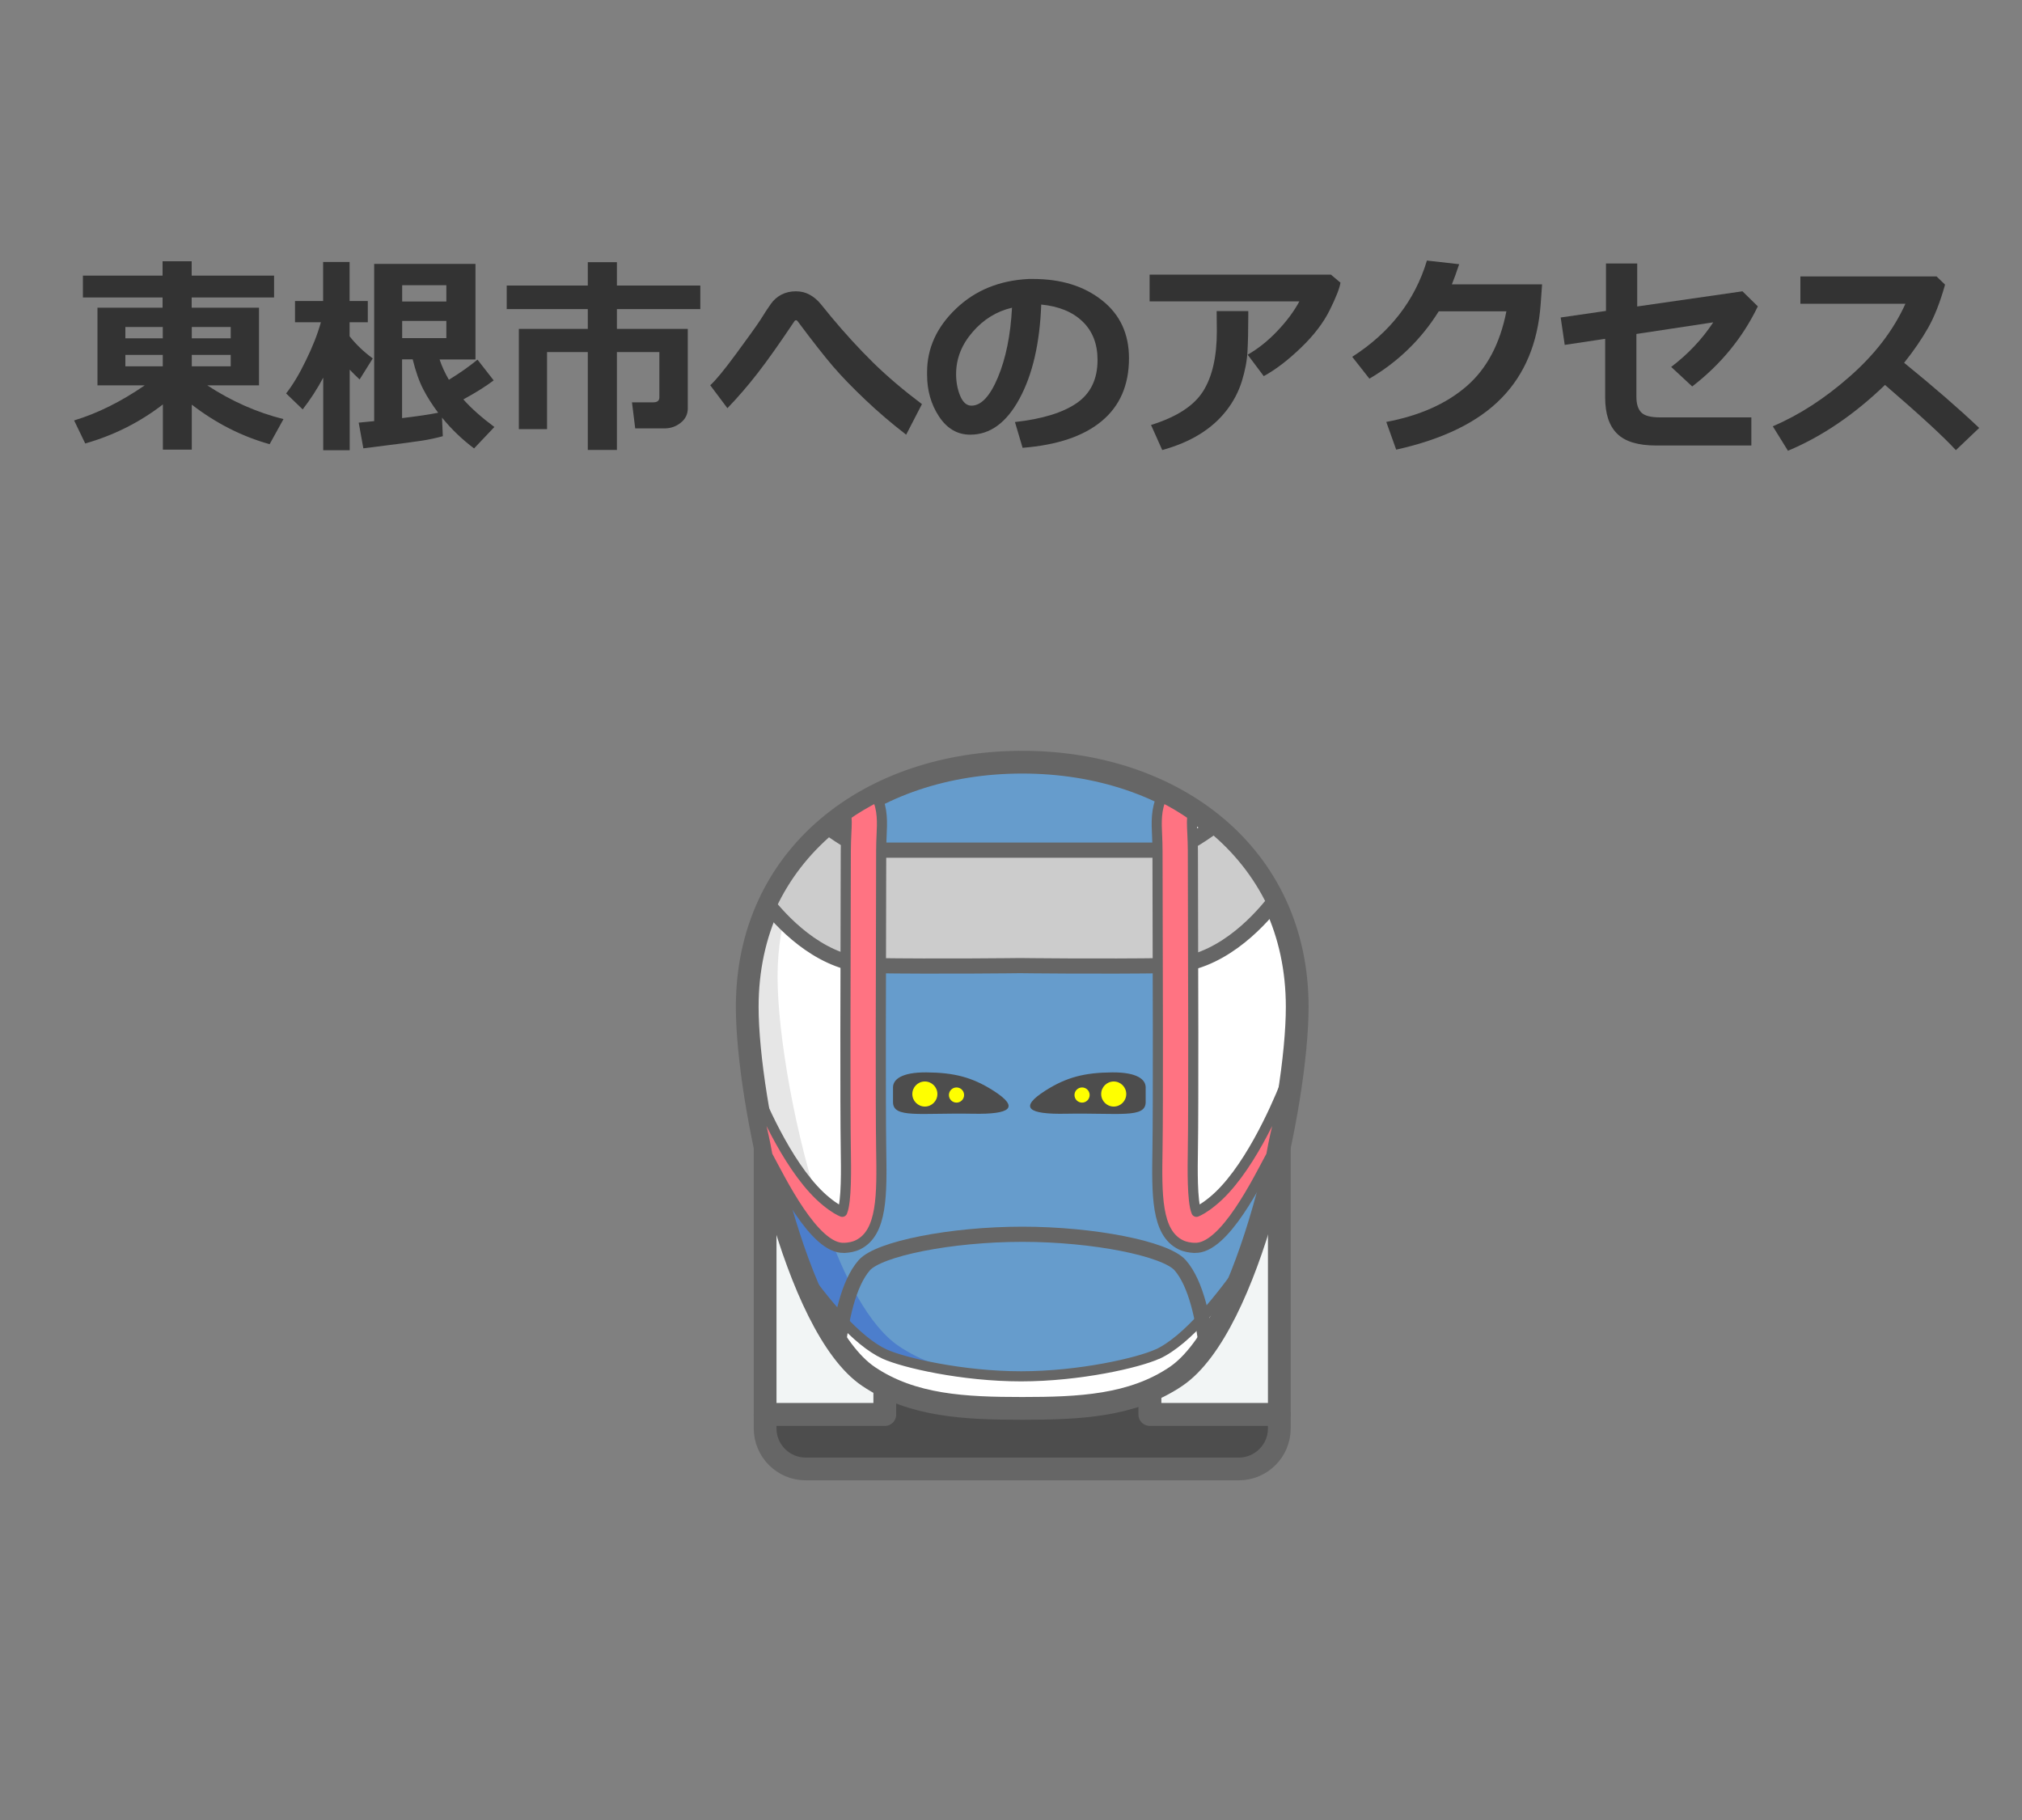 <?xml version="1.0" encoding="UTF-8"?><svg id="_レイヤー_1" xmlns="http://www.w3.org/2000/svg" width="200" height="180" xmlns:xlink="http://www.w3.org/1999/xlink" viewBox="0 0 200 180"><rect x="0" y="0" width="200" height="180" fill="#808080" stroke="none"/><defs><style>.cls-1{clip-path:url(#clippath);}.cls-2,.cls-3,.cls-4{fill:none;}.cls-2,.cls-5,.cls-6,.cls-7,.cls-8,.cls-9,.cls-10,.cls-11,.cls-12,.cls-13{stroke-width:0px;}.cls-3,.cls-14,.cls-15,.cls-4,.cls-16,.cls-17,.cls-18{stroke:#666;stroke-linejoin:round;}.cls-3,.cls-15,.cls-16{stroke-width:2.25px;}.cls-14{fill:#ccc;}.cls-14,.cls-4{stroke-width:1.5px;}.cls-15{fill:#f2f5f5;}.cls-16,.cls-6{fill:#4d4d4d;}.cls-17{fill:#ff7382;}.cls-18,.cls-10{fill:#fff;}.cls-5{fill:#4c7ecc;}.cls-7{fill:#54966a;}.cls-8{fill:#666;}.cls-9{fill:#333;}.cls-11{fill:#ff0;}.cls-12{fill:#e6e6e6;}.cls-13{fill:#669ccc;}</style><clipPath id="clippath"><rect class="cls-2" x="251.5" y="2" width="256" height="373.1" rx="14" ry="14"/></clipPath></defs><path class="cls-15" d="M87.52,132.89h26.21v7.01h12.81v-28.87c0-2.2-1.8-4-4-4h-42.86c-2.2,0-4,1.8-4,4v28.87h11.84v-7.01Z"/><path class="cls-16" d="M113.73,139.9v-7.01h-26.21v7.01h-11.84v1.38c0,2.2,1.8,4,4,4h42.86c2.2,0,4-1.8,4-4v-1.38h-12.81Z"/><path class="cls-10" d="M116.35,84.07c0,3.16.1,23.71,0,29.55-.1,5.84-.07,10.44,4.79,6.51,2.26-1.82,4.21-4.93,5.62-7.67,1-4.95,1.54-9.59,1.54-12.77,0-9.22-4.6-16.24-11.62-20.28-.66,1.02-.33,2.52-.33,4.65Z"/><path class="cls-10" d="M80.63,120.13c4.86,3.93,4.88-.67,4.79-6.51-.1-5.84,0-26.39,0-29.55,0-2,.29-3.44-.22-4.46-6.83,4.07-11.28,11.01-11.28,20.09,0,3.46.65,8.67,1.83,14.12,1.33,2.35,3,4.78,4.89,6.31Z"/><path class="cls-12" d="M81.74,82.1c-4.84,4.17-7.83,10.16-7.83,17.6,0,3.46.65,8.67,1.83,14.12,1.33,2.35,3,4.78,4.89,6.31.33.26.63.48.91.67-2.92-8.36-4.63-18.6-4.63-24.22s1.79-10.63,4.83-14.48Z"/><path class="cls-13" d="M121.14,120.13c-4.86,3.93-4.88-.67-4.79-6.51.1-5.84,0-26.39,0-29.55,0-2.13-.33-3.64.33-4.65-4.41-2.54-9.78-3.91-15.58-3.91s-11.44,1.44-15.91,4.11c.51,1.01.22,2.46.22,4.46,0,3.16-.1,23.71,0,29.55.1,5.84.07,10.44-4.79,6.51-1.89-1.53-3.56-3.96-4.89-6.31.83,3.83,1.92,7.77,3.23,11.3,2.59,3.69,5.77,7.52,8.54,8.79,1.89.86,7.69,2.2,13.49,2.2s11.6-1.34,13.49-2.2c2.94-1.35,6.34-5.58,9.01-9.47,1.36-3.78,2.46-7.98,3.27-11.98-1.42,2.73-3.36,5.84-5.62,7.67Z"/><path class="cls-13" d="M121.14,120.13c-4.86,3.93-4.88-.67-4.79-6.51.1-5.84,0-26.39,0-29.55,0-2.13-.33-3.64.33-4.65-4.41-2.54-9.78-3.91-15.58-3.91s-11.44,1.44-15.91,4.11c.51,1.01.22,2.46.22,4.46,0,3.16-.1,23.71,0,29.55.1,5.84.07,10.44-4.79,6.51-1.89-1.53-3.56-3.96-4.89-6.31.83,3.83,1.92,7.77,3.23,11.3,2.59,3.69,5.77,7.52,8.54,8.79,1.89.86,7.69,2.2,13.49,2.2s11.6-1.34,13.49-2.2c2.94-1.35,6.34-5.58,9.01-9.47,1.36-3.78,2.46-7.98,3.27-11.98-1.42,2.73-3.36,5.84-5.62,7.67Z"/><path class="cls-13" d="M84.94,120.35c.03-.07.05-.15.08-.23-.02.08-.05.16-.08.23Z"/><path class="cls-13" d="M85.37,108.01c0-.67,0-1.37,0-2.1,0,.72,0,1.42,0,2.1Z"/><path class="cls-13" d="M85.4,112.36c0,.47,0,.89.02,1.26,0,.35.01.69.01,1.03,0-.34,0-.68-.01-1.03,0-.36-.01-.79-.02-1.26Z"/><path class="cls-13" d="M84.72,120.83c.03-.06.07-.11.1-.18-.03.06-.06.12-.1.18Z"/><path class="cls-13" d="M85.39,111.62c0-.52,0-1.09,0-1.69,0,.6,0,1.17,0,1.69Z"/><path class="cls-13" d="M85.34,118.34c.01-.12.02-.25.03-.38,0,.13-.02.26-.03.38Z"/><path class="cls-13" d="M85.12,119.77c.02-.09.04-.18.06-.28-.02.1-.04.19-.06.28Z"/><path class="cls-13" d="M85.39,117.5c0-.14.01-.29.02-.43,0,.15,0,.29-.02.43Z"/><path class="cls-13" d="M85.42,116.61c0-.16,0-.34,0-.51,0,.17,0,.34,0,.51Z"/><path class="cls-13" d="M84.56,121.07s-.08.08-.12.13c.04-.04.08-.08.12-.13Z"/><path class="cls-13" d="M83.38,121.58s-.09-.02-.13-.02c.04,0,.09.02.13.02Z"/><path class="cls-13" d="M85.43,115.03c0,.21,0,.42,0,.62,0-.2,0-.41,0-.62Z"/><path class="cls-5" d="M81.54,120.8s.01,0,.02.01c-.29-.19-.6-.41-.93-.68-1.89-1.53-3.56-3.96-4.89-6.31.83,3.83,1.92,7.77,3.23,11.3,2.59,3.69,5.77,7.52,8.54,8.79,1.35.62,4.72,1.48,8.65,1.92-2.61-.42-5.05-1.21-7.26-2.7-2.9-1.96-5.41-6.72-7.36-12.33Z"/><path class="cls-13" d="M83.7,121.56s.1,0,.15-.02c-.05.01-.1.01-.15.02Z"/><path class="cls-13" d="M84.1,121.44s.09-.04.14-.07c-.04.03-.09.05-.14.07Z"/><path class="cls-13" d="M85.25,119.09c.02-.11.03-.22.04-.33-.01.11-.03.22-.04.33Z"/><path class="cls-8" d="M83.84,121.55c.09-.02.17-.06.25-.1-.08.04-.16.08-.25.1Z"/><path class="cls-8" d="M85.18,119.49c.02-.13.05-.26.07-.39-.02.14-.04.27-.07.39Z"/><path class="cls-8" d="M84.82,120.65c.05-.09.09-.19.13-.3-.04.11-.08.21-.13.3Z"/><path class="cls-8" d="M85.02,120.12c.03-.11.07-.23.1-.35-.03.12-.06.24-.1.35Z"/><path class="cls-8" d="M84.56,121.07c.06-.07.11-.16.16-.24-.05.09-.1.17-.16.24Z"/><path class="cls-8" d="M81.56,120.81c.68.45,1.23.68,1.7.74-.46-.06-1.02-.3-1.7-.74Z"/><path class="cls-8" d="M84.44,121.2c-.06.06-.13.13-.2.18.07-.05.14-.11.2-.18Z"/><path class="cls-8" d="M85.43,115.65c0,.15,0,.3,0,.45,0-.15,0-.3,0-.45Z"/><path class="cls-8" d="M83.7,121.56c-.1.01-.2.03-.32.02.11,0,.21,0,.32-.02Z"/><path class="cls-8" d="M85.48,82.05c-.02.6-.07,1.27-.07,2.02,0,.79,0,2.67-.01,5.13,0-2.46.01-4.34.01-5.13,0-.75.04-1.42.07-2.02Z"/><path class="cls-8" d="M85.37,117.96c.01-.15.02-.3.03-.45,0,.16-.02.31-.03.45Z"/><path class="cls-8" d="M85.29,118.77c.02-.14.03-.28.05-.43-.01.15-.03.29-.05.43Z"/><path class="cls-8" d="M85.41,117.07c0-.15.01-.31.01-.46,0,.16,0,.31-.01.46Z"/><path class="cls-8" d="M85.39,93.27c0-1.1,0-2.14,0-3.12,0,.98,0,2.02,0,3.12Z"/><path class="cls-8" d="M85.43,115.03c0-.13,0-.25,0-.38,0,.13,0,.25,0,.38Z"/><path class="cls-18" d="M114.48,133.92c-1.89.86-7.69,2.2-13.49,2.2s-11.6-1.34-13.49-2.2c-2.77-1.27-5.95-5.1-8.54-8.79,1.89,5.08,4.24,9.31,6.93,11.13,4.34,2.93,9.57,3.16,15.21,3.16s10.87-.23,15.21-3.16c2.81-1.9,5.25-6.43,7.18-11.8-2.67,3.89-6.07,8.12-9.01,9.47Z"/><path class="cls-3" d="M128.31,99.58c0,9.39-4.76,31.66-11.99,36.55-4.34,2.93-9.57,3.16-15.21,3.16s-10.87-.23-15.21-3.16c-7.23-4.89-11.99-27.16-11.99-36.55,0-15.02,12.18-24.2,27.2-24.2s27.2,9.18,27.2,24.2Z"/><path class="cls-14" d="M86.22,95.5c6.64.1,14.67,0,14.67,0,0,0,8.03.1,14.67,0,4.95-.07,8.81-4.2,10.46-6.3-1.42-2.94-3.45-5.46-5.94-7.51-1.37.99-3.49,2.39-4.53,2.39h-29.31c-.98,0-2.92-1.24-4.29-2.22-2.49,2.1-4.51,4.68-5.9,7.69,1.78,2.17,5.49,5.89,10.18,5.95Z"/><path class="cls-6" d="M88.33,109.01c0-1.15,0-.7,0-1.47,0-.77.83-1.5,3.31-1.48,2.71.02,4.52.47,6.62,1.81,2.63,1.68,1.71,2.35-2.02,2.28-5.27-.1-7.91.48-7.91-1.15Z"/><circle class="cls-11" cx="91.48" cy="108.2" r="1.24"/><circle class="cls-11" cx="94.61" cy="108.3" r=".75"/><path class="cls-6" d="M113.32,109.01c0-1.15,0-.7,0-1.47s-.83-1.5-3.31-1.48c-2.71.02-4.52.47-6.62,1.81-2.63,1.68-1.71,2.35,2.02,2.28,5.27-.1,7.91.48,7.91-1.15Z"/><circle class="cls-11" cx="110.16" cy="108.2" r="1.24"/><circle class="cls-11" cx="107.03" cy="108.3" r=".75"/><path class="cls-4" d="M119.36,133.5c-.31-2.87-1.02-6.54-2.63-8.37-1.44-1.63-8.53-3.06-15.62-3.06s-14.19,1.44-15.62,3.06c-1.61,1.83-2.32,5.5-2.63,8.37"/><path class="cls-17" d="M83.51,123.42c.45-.03.9-.09,1.35-.31,2.44-1.19,2.37-5.02,2.3-9.45-.07-4.51-.03-17.9-.01-25.09,0-2.12.01-3.72.01-4.43,0-.55.02-1.05.04-1.52.06-1.22.12-2.61-.48-3.79-1.06.54-2.08,1.14-3.03,1.81.08.32.07.84.02,1.81-.02.51-.05,1.07-.05,1.68,0,.71,0,2.31-.01,4.42-.02,7.21-.06,20.62.01,25.16.03,1.83.08,5.11-.35,6.14-.25-.1-.76-.35-1.58-1.02-3.46-2.8-6.25-9.18-7.17-11.47.52,3.59.81,3.89,1.35,6.91,1.26,2.31,4.64,9.34,7.6,9.14Z"/><path class="cls-17" d="M118.14,123.42c-.45-.03-.9-.09-1.35-.31-2.44-1.19-2.37-5.02-2.3-9.45.07-4.51.03-17.9.01-25.09,0-2.12-.01-3.72-.01-4.43,0-.55-.02-1.05-.04-1.52-.06-1.22-.12-2.61.48-3.79,1.06.54,2.08,1.14,3.03,1.81-.08.32-.07.84-.02,1.81.02.51.05,1.07.05,1.68,0,.71,0,2.31.01,4.42.02,7.21.06,20.62-.01,25.16-.03,1.83-.08,5.11.35,6.14.25-.1.76-.35,1.58-1.02,3.46-2.8,6.25-9.18,7.17-11.47-.52,3.59-.81,3.89-1.35,6.91-1.26,2.31-4.64,9.34-7.6,9.14Z"/><path class="cls-9" d="M16.11,40c-2.28,1.76-4.84,3.05-7.68,3.86l-1.1-2.28c2.3-.69,4.63-1.85,6.99-3.47h-4.68v-7.68h6.44v-1.01h-7.88v-2.16h7.88v-1.42h2.88v1.42h8.15v2.16h-8.15v1.01h6.66v7.68h-5.12c2.39,1.57,4.91,2.68,7.54,3.34l-1.37,2.48c-2.73-.76-5.3-2.06-7.7-3.91v4.45h-2.86v-4.48ZM12.4,33.46h3.7v-1.12h-3.7v1.12ZM16.1,35.1h-3.7v1.13h3.7v-1.13ZM18.97,33.46h3.85v-1.12h-3.85v1.12ZM22.82,35.1h-3.85v1.13h3.85v-1.13Z"/><path class="cls-9" d="M31.96,37.37c-.59,1.11-1.27,2.15-2.02,3.12l-1.64-1.58c.64-.81,1.3-1.9,1.96-3.27.67-1.36,1.16-2.62,1.48-3.77h-2.56v-2.1h2.78v-3.86h2.62v3.86h1.8v2.1h-1.8v1.39c.62.79,1.38,1.52,2.29,2.19l-1.3,2.08c-.38-.35-.7-.68-.98-.97v7.97h-2.62v-7.17ZM43.8,43.14c-.62.17-1.3.32-2.05.44-.75.12-2.68.37-5.81.76l-.46-2.54,1.53-.15v-15.55h10.02v9.45h-3.55c.22.67.53,1.34.92,2.01,1.11-.68,2.05-1.35,2.83-1.99l1.6,2.05c-.78.59-1.78,1.22-3,1.88.8.9,1.82,1.8,3.07,2.73l-2.01,2.12c-1.19-.9-2.25-1.91-3.17-3.05l.08,1.85ZM44.15,29.82v-1.61h-4.37v1.61h4.37ZM44.15,33.44v-1.7h-4.37v1.7h4.37ZM39.78,41.35c1.52-.18,2.7-.36,3.56-.53-.57-.76-1.07-1.53-1.48-2.33-.41-.79-.75-1.78-1.04-2.95h-1.05v5.81Z"/><path class="cls-9" d="M68.03,40.39c0,.57-.23,1.05-.7,1.42-.47.38-1.01.56-1.62.56h-2.88l-.32-2.58h2.12c.4,0,.59-.17.59-.5v-4.47h-4.2v9.68h-2.88v-9.68h-4.03v7.62h-2.79v-9.91h6.82v-1.96h-8.02v-2.33h8.02v-2.31h2.88v2.31h8.25v2.33h-8.25v1.96h7.01v7.85Z"/><path class="cls-9" d="M91.19,39.97l-1.56,3.02c-1.44-1.11-2.8-2.27-4.06-3.47-1.26-1.2-2.32-2.29-3.17-3.28-.85-.99-2.02-2.48-3.52-4.49-.04-.05-.09-.08-.15-.08-.05,0-.1.03-.14.08-1.48,2.21-2.7,3.94-3.67,5.18-.97,1.25-1.96,2.39-2.97,3.44l-1.7-2.27c.52-.46,1.37-1.49,2.54-3.08,1.17-1.59,1.97-2.7,2.4-3.35.44-.71.8-1.26,1.07-1.63.27-.38.61-.68,1.03-.9s.9-.33,1.44-.33c.49,0,.95.11,1.36.34.41.22.78.54,1.11.94l1.01,1.24c1.39,1.67,2.78,3.18,4.16,4.54,1.39,1.36,2.99,2.72,4.81,4.09Z"/><path class="cls-9" d="M101.15,44.3l-.76-2.56c2.71-.3,4.75-.93,6.12-1.88s2.05-2.37,2.05-4.26c0-1.58-.49-2.85-1.48-3.8-.98-.95-2.35-1.51-4.09-1.68-.14,3.83-.86,6.93-2.15,9.31-1.29,2.38-2.91,3.56-4.87,3.56-1.27,0-2.3-.6-3.09-1.8-.79-1.2-1.18-2.57-1.18-4.12v-.26c0-2.37.95-4.46,2.86-6.28,1.9-1.82,4.3-2.8,7.2-2.94h.42c2.77,0,5.04.7,6.82,2.11,1.78,1.4,2.67,3.31,2.67,5.73,0,2.65-.9,4.72-2.69,6.21-1.79,1.5-4.41,2.38-7.85,2.65ZM100.11,30.43c-1.54.36-2.85,1.17-3.92,2.42-1.08,1.25-1.62,2.63-1.62,4.14,0,.78.13,1.5.4,2.15s.64.98,1.12.98c.96,0,1.84-.94,2.62-2.81s1.25-4.17,1.39-6.89Z"/><path class="cls-9" d="M132.59,27.95c-.09.57-.45,1.48-1.07,2.73-.62,1.25-1.57,2.49-2.84,3.71-1.27,1.22-2.49,2.16-3.68,2.81l-1.59-2.12c1.03-.59,2.01-1.37,2.94-2.35s1.65-1.95,2.17-2.92h-14.81v-2.65h17.93l.93.78ZM123.47,30.78v.5c0,1.4-.03,2.57-.08,3.49-.05.93-.24,1.91-.56,2.95-.33,1.04-.84,2.02-1.55,2.92-.71.9-1.59,1.68-2.64,2.32-1.05.65-2.28,1.16-3.68,1.55l-1.11-2.48c2.54-.79,4.25-1.9,5.16-3.35s1.35-3.43,1.35-5.94l-.02-1.97h3.13Z"/><path class="cls-9" d="M152.53,28.13l-.14,1.96c-.28,3.83-1.57,6.93-3.88,9.29-2.3,2.36-5.77,4.06-10.41,5.09l-.98-2.74c3.29-.62,5.94-1.8,7.94-3.53,2-1.73,3.31-4.2,3.94-7.41h-6.69c-1.75,2.79-4.04,5.01-6.86,6.66l-1.7-2.16c3.74-2.4,6.2-5.57,7.39-9.52l3.19.36c-.26.78-.5,1.44-.72,1.99h8.91Z"/><path class="cls-9" d="M173.87,30.3c-1.5,3.1-3.66,5.74-6.49,7.92l-2.08-1.93c1.67-1.27,3.06-2.74,4.16-4.41l-7.6,1.15v6.22c0,.7.16,1.21.48,1.54.32.33.94.49,1.87.49h9.02v2.78h-9.43c-1.78,0-3.06-.39-3.85-1.17-.79-.78-1.18-1.97-1.18-3.57v-5.81l-4,.6-.4-2.71,4.48-.65v-4.69h3.09v4.25l10.41-1.5,1.52,1.49Z"/><path class="cls-9" d="M195.77,42.32l-2.31,2.2c-1.21-1.32-3.55-3.47-7.01-6.45-3.04,2.93-6.23,5.1-9.6,6.51l-1.5-2.42c2.61-1.11,5.16-2.76,7.63-4.94,2.48-2.18,4.31-4.57,5.49-7.18h-10.39v-2.7h13.47l.84.81c-.49,1.74-1.05,3.17-1.68,4.28-.63,1.11-1.42,2.26-2.37,3.45,2.95,2.4,5.42,4.54,7.41,6.43Z"/><g class="cls-1"><path class="cls-7" d="M324.49,191.62c-1.29,3.24-.22,3.85-2.81,5.39s-1.73,6.69-3.67,9.28c-1.94,2.59-2.37,1.29-1.51,5.83.86,4.53,1.73,6.91-.86,14.46-2.59,7.55-.86,12.73-4.32,18.56s-7.34,9.93-11.87,13.16c-4.53,3.24-3.88,1.73-5.83,4.96-1.94,3.24-4.32,4.32-7.34,5.83-3.02,1.51-2.81,1.94-8.63,2.16-5.83.22-5.61,2.81-7.77,2.16s-2.81.43-7.34,6.04c-4.53,5.61-10.57,4.96-14.24,11.65s-6.04,11.65-6.26,17.91c-.22,6.26-2.59,9.93-4.1,11.87-1.51,1.94-3.63,6.94-6.01,6.08-2.37-.86-5,7.09-8.67,11.4-3.67,4.32-2.81,9.06-5.83,12.95-3.02,3.88-4.53,4.75-9.28,6.69-4.75,1.94-6.69,4.75-12.3,9.49-5.61,4.75-10.79,10.79-10.79,10.79h304.04s.65-3.45.86-6.69,1.73-5.83,2.21-9.55c1.79-13.69-.16-30.59.32-45.15.49-14.57-2.43-20.55-6.47-28.32-4.05-7.77-6.8-16.02-6.15-27.03s7.93-26.54,9.87-32.69c1.94-6.15,4.86-3.4,7.44-7.12,2.59-3.72-.32-3.56-3.56-5.66-3.24-2.1,4.21-4.05,5.99-5.02,1.78-.97,5.18,2.27,6.8,3.05,1.62.78,4.21,1.97,4.86-.95.65-2.91,3.07-6.96,9.22-8.87s8.25.13,9.55,5.15c1.29,5.02,4.86-1.46,7.93-.49s1.13,5.5,2.75,5.15c1.62-.35,3.24,6.34,6.47,9.57s1.78-5.66.32-9.57c-1.46-3.91-1.78-8.39-4.53-7.1-2.75,1.29-1.62-3.4,0-5.27s2.1-5.09,1.62-7.26c-.49-2.17,4.05.07,5.5-1.87s3.24-3.07-1.62-3.4c-4.86-.32-5.66-3.24-6.8-5.5-1.13-2.27,4.86-3.56,5.34-7.12s-1.94-1.42-5.66-2.59-4.86-4.86-4.05-7.12c.81-2.27,3.56-.16,5.99-4.05s4.69,1.62,5.34,1.94,1.29-6.8,1.29-6.8c0,0-5.18-1.29-6.15-4.69-.97-3.4,5.18-5.18,8.25-7.12s1.29-1.29.49-3.07c-.81-1.78-.32-3.4-1.29-5.02-.97-1.62-.16-4.53.16-3.24s3.88,1.94,5.83,2.27,3.24.97,2.27-2.59c-.97-3.56-3.88-9.71-3.56-12.95.32-3.24,2.91-3.24,3.56.32.65,3.56,3.72,8.09,6.31,6.8,2.59-1.29,1.62-1.94-.32-3.4-1.94-1.46,2.75-1.78,3.4-3.88.65-2.1-.16-1.46-2.59-2.27s-.97-4.37.49-6.31c1.46-1.94.81,2.1,1.46,4.69s2.59-.16,5.83-1.46c3.24-1.29,3.88,1.78,6.31-.75,2.43-2.53-.49-.87,2.1-2.16s-1.94-2.75-4.53-2.91-.81-1.62-.16-4.21,1.46-.97,5.34.97,2.1,0,3.4-.81-1.46-1.78-3.72-3.07-2.1-1.13-2.59-2.75,1.62-.97,4.37-.97,3.24-2.1,4.37-3.88c1.13-1.78-2.59-.65-6.31-1.46s.16-2.27,1.94-1.94,1.94-1.29,5.66-.97,1.62-2.91,2.75-5.02-2.1,1.46-5.83-.49c-3.72-1.94-3.72-4.05-2.27-3.88s2.91,2.1,4.53.97c1.62-1.13-1.78-2.27-2.1-4.05s1.13-.65,4.69-1.13,3.72-3.4,3.72-5.5-2.75,1.62-6.96,2.27-2.1-1.46-.65-3.07c1.46-1.62,3.56-.81,4.86-1.62s-.16-1.62-2.75-2.37,1.29-3.45,2.75-6.21,2.27,1.46,3.72,2.75,1.94-2.43,3.88-.65.65-3.56,1.94-5.34c1.29-1.78,1.78-3.72.81-5.34s-5.02,2.59-6.8,5.02-1.46,1.46-4.21-.16-.65-2.27.65-5.18,3.72.16,5.02-.16,1.29-2.43,2.43-4.37,2.91-.16,2.91-4.86-.97-2.43-2.64-3.56c-1.67-1.13-.76-5.18-.11-8.58s-1.62-2.59-3.07-.65c-1.46,1.94-2.27,5.34-5.99,7.44-3.72,2.1.81-3.88,1.94-7.28s.81-9.22,2.1-12.95c1.29-3.72,1.13-5.83-1.13-14.89-2.27-9.06,0-4.37-2.43-6.64-2.43-2.27-1.78-6.47-1.62-7.77s.81-1.29,1.46-2.1-.81-4.37-1.46-6.31c-.65-1.94-5.83-4.21-6.47-5.99-.65-1.78-5.99-5.83-5.34-9.87s2.43-2.43,3.4-6.31-4.37-4.69-6.15-4.05-2.27-4.05-2.27-4.05c0,0-195.18-1.05-195.91,0s-1.46,1.46-2.02,4.21-.81,6.88-1.78,10.6-4.05,10.28-7.28,13.76-5.42,5.5-9.87,7.28-4.05-1.78-6.23-2.75-3.64-1.38-3.72-1.62-2.1-2.59-2.51-2.02.49,4.05.65,5.42,1.62.89,1.7,2.1c.08,1.21-1.54.97-1.62,2.18s.81,2.83,2.75,3.56,1.05.97,1.05,2.75.97,3.64,1.13,4.53c.16.89,1.7.08,4.29-.97s2.59.89,3.32.08,2.91.08,4.13.16-.49-1.46-.89-2.59.81-1.46,1.7-2.27,1.94-.89,4.61-.89,3.97.24,8.58,4.61c4.61,4.37,5.42,8.66,6.23,11.65s-.32,1.78-.24,2.35.89.97.65,2.02.97,1.46,2.02,4.13c1.05,2.67,0,2.43,0,14.81s-3.97,26.54-4.21,27.76,1.29,2.75,1.21,4.05-.81.65-1.86,2.75c-1.05,2.1-2.75,6.8-3.64,10.11-.89,3.32-2.59,2.1-6.39,4.94-3.8,2.83-.4,2.91-1.58,5.34s-1.01,4.53-.28,7.53,0,1.54-1.7,3.64c-1.7,2.1-.73,2.51-.81,3.56s-1.73,1.31-1.73,1.31c0,0,.27.8.36,1.96.1,1.16,0,1.45-.29,2.41-.29.96-.7.98-.7,1.84s.7,1.14.7,2.69-.84,3.18-1.61,4.92c-.77,1.74-1.48,3.86-1.58,4.82-.02.2-.09.39-.18.56-.36.65-1.16,1.1-1.84,1.56-.87.58-.51,2.12-.13,2.31.39.19,1.22.06.64,1.03-.58.96-2.25,5.24-2.92,6.4-.67,1.16-.87,1.7-.87,2.67s.1,1.86-.48,4.18c-.58,2.31-2.4,6.25-3.37,8.95,0,0,0,.01,0,.02-.96,2.7-1.93,3.76-2.99,4.53-1.06.77-2.31,1.06-2.6,2.12-.29,1.06-1.06,1.45-1.45,2.51-.39,1.06-.67,2.12-2.02,2.51-1.35.39-1.73,1.16-3.08,2.8-1.35,1.64-2.12,1.06-3.18,1.83-1.06.77-2.41,3.95-2.99,5.59-.58,1.64-1.25,1.25-2.8,4.53-1.54,3.28-1.35,4.24-2.02,5.78-.67,1.54-.96.58-1.35,1.93-.24.84-.29,2.02-.29,2.02,0,0-.53,2.66-1.83,5.89Z"/></g></svg>